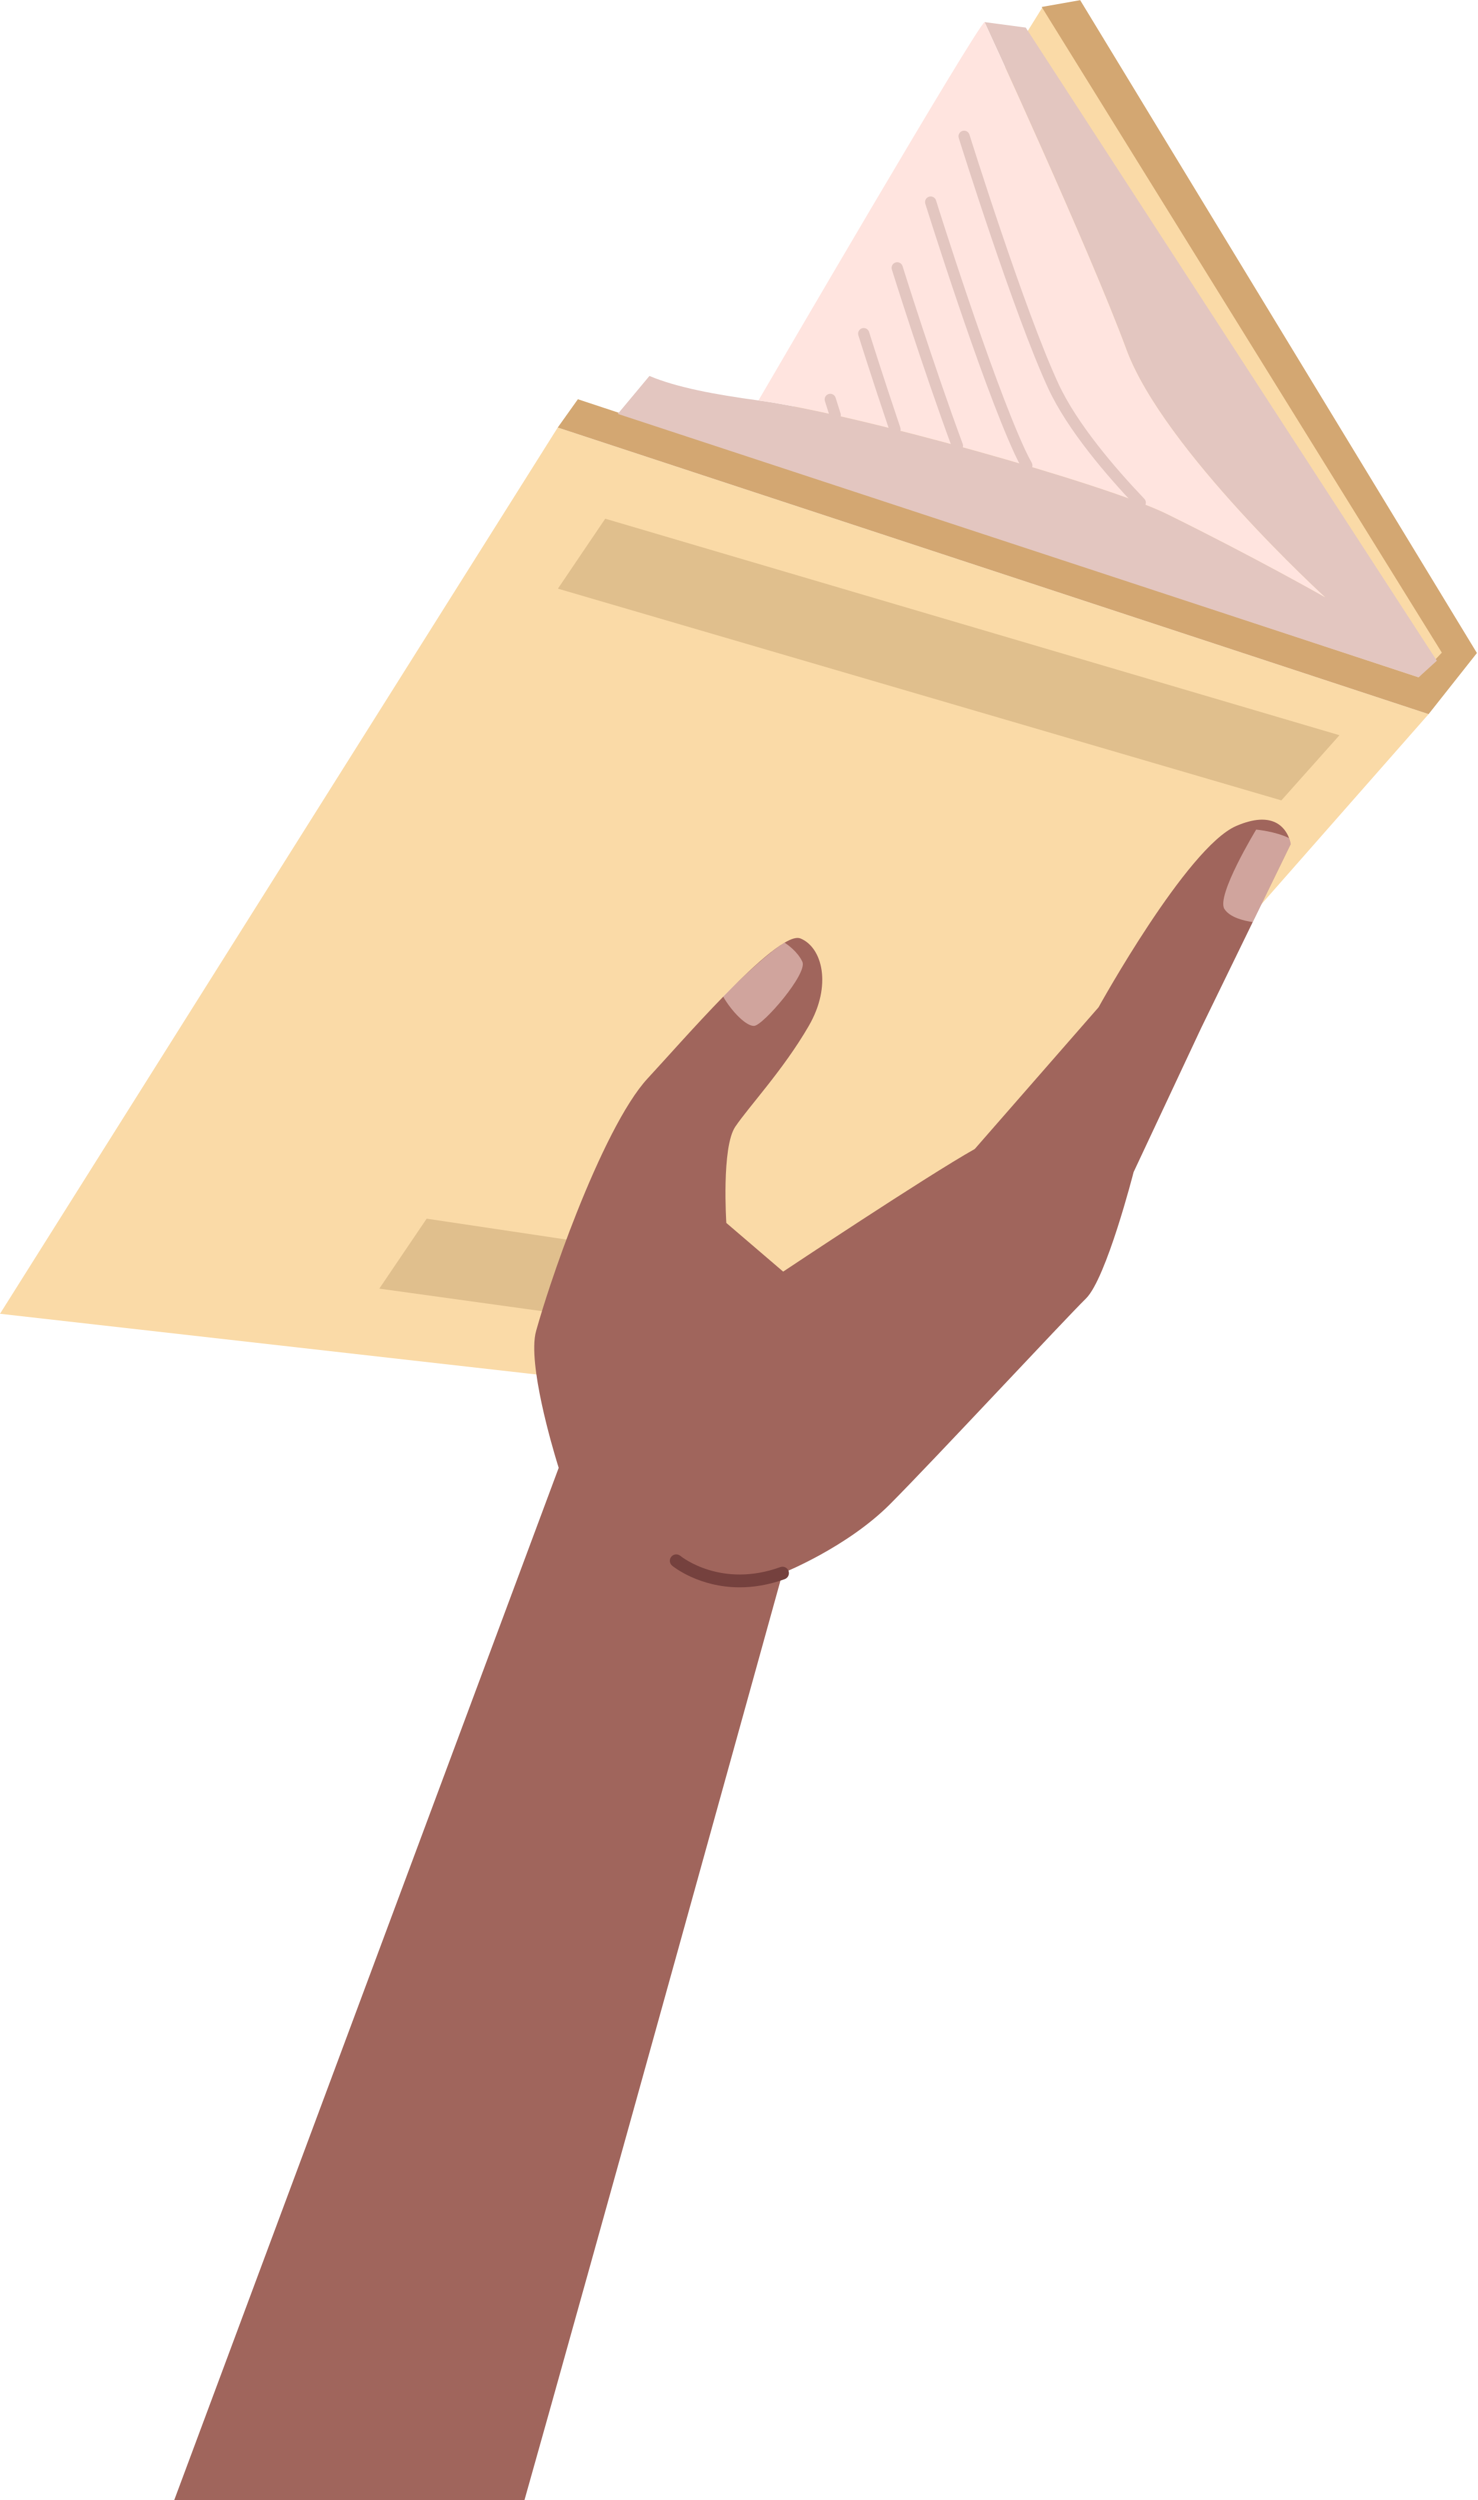 <svg width="126" height="213" viewBox="0 0 126 213" fill="none" xmlns="http://www.w3.org/2000/svg"><g id="Group"><g id="Group_2"><path id="Vector" d="M47.547 36.424L121.79 60.841L69.869 119.831L0 111.929L47.547 36.424Z" fill="#FADAA7"/><path id="Vector_2" d="M51.596 44.191L114.191 62.638L109.237 68.19L47.562 50.151L51.596 44.191Z" fill="#E0BF8D"/><path id="Vector_3" d="M36.372 103.826L62.002 107.655L57.05 113.208L32.336 109.786L36.372 103.826Z" fill="#E0BF8D"/><path id="Vector_4" d="M88.875 0.612L122.949 55.582L121.015 57.843L64.927 39.127L88.875 0.612Z" fill="#FADAA7"/><path id="Vector_5" d="M47.547 36.424L49.264 34.014L120.937 57.706L122.915 55.601L88.804 0.593L92.085 0.013L125.908 55.635L121.789 60.841L47.547 36.424Z" fill="#D3A772"/><path id="Vector_6" d="M122.491 56.292L120.937 57.707L115.527 55.929L69.371 40.753L52.668 35.261L55.365 32.03C57.686 33.009 60.986 33.622 64.657 34.116C72.745 35.198 94.3 41.244 99.435 43.767C106.896 47.433 112.973 50.886 112.973 50.886C112.973 50.886 99.176 38.309 96.028 29.778C92.879 21.251 83.936 1.883 83.936 1.883L87.445 2.35L122.492 56.292H122.491Z" fill="#E3C6C0"/><path id="Vector_7" d="M112.974 50.888C112.974 50.888 106.897 47.434 99.436 43.768C94.301 41.245 72.746 35.2 64.658 34.117C65.565 32.562 83.224 2.284 83.936 1.884C83.936 1.884 92.879 21.252 96.028 29.779C99.176 38.31 112.973 50.888 112.973 50.888H112.974Z" fill="#FFE4DF"/><path id="Vector_8" d="M97.206 43.305C97.081 43.305 96.954 43.256 96.86 43.157C94.342 40.518 90.997 36.627 89.358 33.085C86.439 26.779 81.781 11.906 81.734 11.756C81.655 11.503 81.795 11.234 82.047 11.155C82.297 11.076 82.567 11.216 82.646 11.469C82.692 11.618 87.333 26.432 90.226 32.681C91.81 36.105 95.084 39.906 97.552 42.494C97.735 42.685 97.728 42.988 97.537 43.171C97.445 43.26 97.326 43.304 97.208 43.304L97.206 43.305Z" fill="#E3C6C0"/><path id="Vector_9" d="M87.537 40.141C87.37 40.141 87.207 40.052 87.119 39.894C86.891 39.479 86.683 39.073 86.505 38.686C83.588 32.383 78.929 17.509 78.883 17.359C78.804 17.107 78.944 16.838 79.196 16.758C79.448 16.679 79.717 16.82 79.796 17.072C79.842 17.221 84.482 32.035 87.374 38.283C87.543 38.65 87.739 39.035 87.957 39.43C88.085 39.662 88.002 39.953 87.77 40.081C87.697 40.122 87.618 40.141 87.539 40.141H87.537Z" fill="#E3C6C0"/><path id="Vector_10" d="M81.62 38.458C81.426 38.458 81.244 38.339 81.171 38.145C78.658 31.36 76.057 23.046 76.031 22.962C75.952 22.71 76.092 22.441 76.344 22.362C76.596 22.283 76.865 22.423 76.944 22.676C76.969 22.759 79.564 31.049 82.069 37.811C82.16 38.059 82.035 38.335 81.787 38.427C81.733 38.447 81.677 38.457 81.621 38.457L81.62 38.458Z" fill="#E3C6C0"/><path id="Vector_11" d="M76.301 37.062C76.102 37.062 75.915 36.936 75.848 36.737C74.346 32.303 73.188 28.605 73.176 28.569C73.097 28.316 73.237 28.047 73.489 27.968C73.741 27.889 74.01 28.029 74.089 28.282C74.1 28.319 75.256 32.007 76.753 36.429C76.837 36.681 76.704 36.952 76.453 37.037C76.403 37.055 76.351 37.063 76.299 37.063L76.301 37.062Z" fill="#E3C6C0"/><path id="Vector_12" d="M71.203 35.845C71 35.845 70.812 35.716 70.748 35.511C70.479 34.665 70.324 34.172 70.324 34.172C70.245 33.919 70.384 33.65 70.636 33.571C70.888 33.492 71.156 33.631 71.235 33.884C71.235 33.884 71.391 34.377 71.658 35.221C71.738 35.474 71.598 35.743 71.347 35.824C71.299 35.839 71.25 35.847 71.203 35.847V35.845Z" fill="#E3C6C0"/></g><g id="Group_3"><path id="Vector_13" d="M110.034 71.913L106.796 78.557L102.396 87.589L96.64 99.859C96.64 99.859 94.322 108.932 92.571 110.637C90.824 112.344 79.565 124.453 75.868 128.157C72.17 131.86 66.711 134.025 66.711 134.025C66.711 134.025 50.225 193.51 44.26 214.602H14.256L47.629 125.053C47.629 125.053 45.479 118.335 45.546 114.681C45.553 114.187 45.602 113.75 45.703 113.393C46.027 112.242 46.447 110.883 46.94 109.41C47.576 107.506 48.333 105.413 49.157 103.338C51.031 98.621 53.255 93.993 55.211 91.879C56.704 90.27 59.209 87.425 61.653 84.915C61.854 84.71 62.051 84.509 62.249 84.31C62.513 84.043 62.777 83.782 63.036 83.526C63.1 83.465 63.164 83.404 63.228 83.342C64.623 81.991 65.917 80.874 66.888 80.311C67.468 79.968 67.935 79.829 68.237 79.952C70.103 80.709 70.951 83.954 68.942 87.415C66.779 91.146 63.867 94.243 62.683 95.992C61.497 97.742 61.92 104.19 61.92 104.19L66.765 108.337C66.765 108.337 78.983 100.203 83.099 97.89L93.653 85.817C93.653 85.817 101.175 72.196 105.384 70.372C108.532 69.01 109.572 70.547 109.896 71.409C109.963 71.581 109.999 71.728 110.016 71.818C110.03 71.879 110.034 71.913 110.034 71.913Z" fill="#A0655C"/><path id="Vector_14" d="M63.062 135.235C59.601 135.235 57.425 133.494 57.305 133.395C57.072 133.204 57.038 132.86 57.228 132.627C57.419 132.393 57.761 132.359 57.994 132.549C58.138 132.666 61.505 135.324 66.527 133.51C66.81 133.408 67.122 133.555 67.224 133.839C67.326 134.123 67.179 134.435 66.896 134.538C65.496 135.043 64.207 135.235 63.06 135.235H63.062Z" fill="#75413E"/><path id="Vector_15" opacity="0.5" d="M68.402 81.936C68.872 82.937 65.076 87.329 64.305 87.4C63.639 87.465 62.377 86.179 61.641 84.893C63.401 83.12 65.693 81.004 66.888 80.311C67.089 80.442 67.988 81.053 68.402 81.936Z" fill="#FFE4DF"/><path id="Vector_16" opacity="0.5" d="M109.898 71.409C110.008 71.699 110.035 71.913 110.035 71.913L106.798 78.557C106.011 78.445 104.842 78.159 104.382 77.441C103.66 76.313 107.089 70.679 107.089 70.679C107.089 70.679 108.754 70.831 109.899 71.409H109.898Z" fill="#FFE4DF"/></g></g></svg>